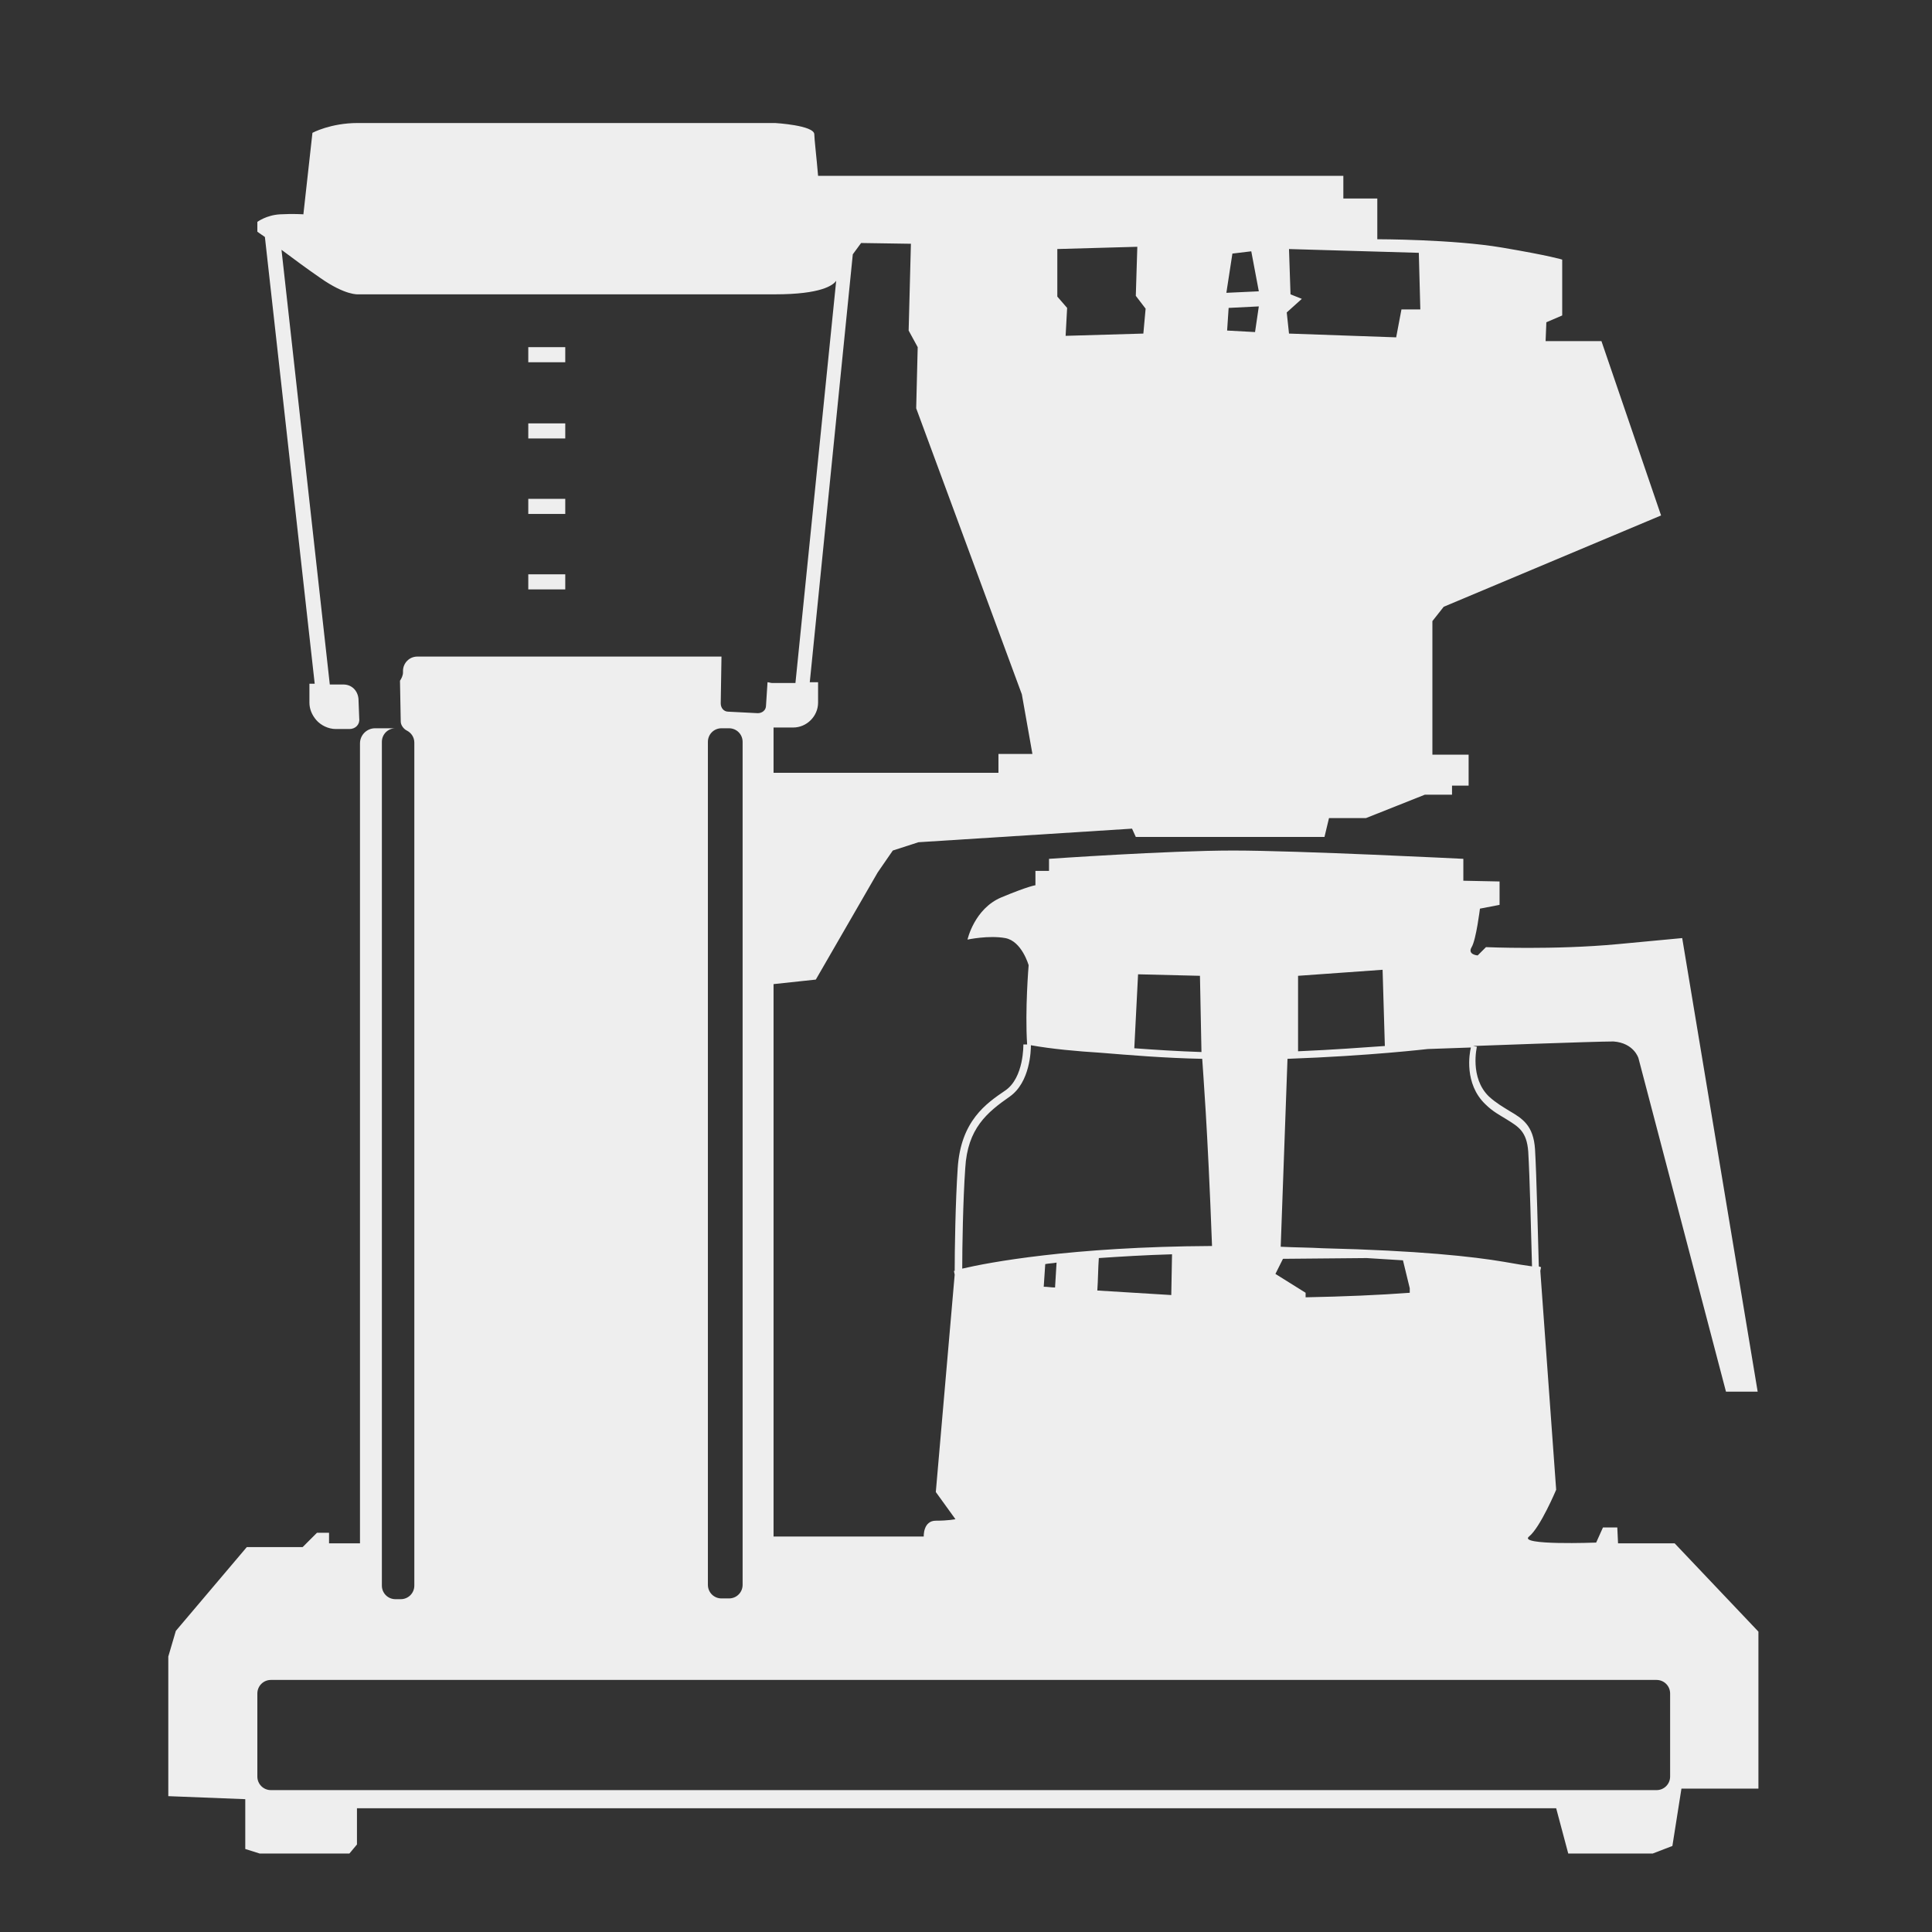 <?xml version="1.0" encoding="utf-8"?>
<!-- Generator: Adobe Illustrator 21.0.0, SVG Export Plug-In . SVG Version: 6.00 Build 0)  -->
<svg version="1.1" id="Lager_1" xmlns="http://www.w3.org/2000/svg" xmlns:xlink="http://www.w3.org/1999/xlink" x="0px" y="0px"
	 viewBox="0 0 256 256" style="enable-background:new 0 0 256 256;" xml:space="preserve">
<rect x="0" y="0" width="256" height="256" fill="#333333" stroke="none"/>
<style type="text/css">
	.st0{fill:#eee;}
	.st1{fill-rule:evenodd;clip-rule:evenodd;fill:#eee;}
	.st2{display:none;}
</style>
<rect x="70" y="46" class="st0" width="4.9" height="2"/>
<rect x="70" y="56.1" class="st0" width="4.9" height="2"/>
<rect x="70" y="66.1" class="st0" width="4.9" height="2"/>
<rect x="70" y="76.1" class="st0" width="4.9" height="2"/>
<path class="st0" d="M217.1,140.2l11.6,44.2h4.2l-10-60.1c0,0,0,0-8.5,0.8s-17.5,0.4-17.5,0.4l-1.1,1.1c0,0-1.4-0.1-0.8-1.1
	s1.1-5.1,1.1-5.1l2.6-0.5v-3.1l-4.8-0.1v-2.9c0,0-21.9-1.1-30.5-1.1s-24.4,1.1-24.4,1.1v1.6h-1.8v1.9c0,0-0.9,0.1-4.5,1.6
	s-4.5,5.6-4.5,5.6s2.8-0.6,5-0.2s3.1,3.6,3.1,3.6s-0.5,5.9-0.2,10.5h-0.5c0,0,0.1,4.4-2.4,6.1c-2.5,1.7-5.9,4-6.3,10.3
	c-0.3,4.4-0.4,10.9-0.4,13.6c-0.1,0-0.1,0-0.1,0l0.1,0.5l-2.5,28.8l2.6,3.6c0,0-0.9,0.2-2.6,0.2s-1.6,2.1-1.6,2.1h-19.9v-73.2
	l5.6-0.6l8.2-14.2l2-2.9l3.4-1.1l28.3-1.8l0.5,1.1h19.6h5.4l0.6-2.5h4.9l7.8-3.1h3.6v-1.2h2.2V100h-4.8V82.3l1.5-1.9l28.8-12.1
	l-7.9-23.1h-7.4l0.1-2.5l2.1-0.9v-7.4c0,0-1.5-0.5-8-1.6c-6.5-1.1-16.5-1.1-16.5-1.1v-5.4H178v-3h-69.6c-0.2-2.4-0.5-4.9-0.5-5.5
	c0-1.2-5.2-1.5-5.2-1.5s-51.8,0-55.3,0c-3.6,0-6,1.3-6,1.3l-1.2,10.8c0,0-1.3-0.1-3.1,0c-1.8,0.1-3,1-3,1v1.3c0,0,0.4,0.3,1,0.7
	l6.6,59.2H41v2.5c0,0.8,0.3,1.6,0.9,2.3l0,0c0.6,0.7,1.6,1.2,2.6,1.2h1.8c0.8,0,1.4-0.6,1.3-1.4l-0.1-2.6c-0.1-1.1-0.9-1.9-2-1.9
	h-1.8l-6.4-57.6c1.6,1.2,3.5,2.6,5.1,3.7c3.4,2.4,5.1,2.2,5.1,2.2s47.1,0,55.2,0c6.1,0,7.7-1.2,8.1-1.8l-5.4,53.3h-3.1
	c-0.2,0-0.4-0.1-0.6-0.1l-0.2,3.1c0,0.6-0.5,1-1.1,1l-3.9-0.2c-0.6,0-1-0.5-1-1.1l0.1-6.2H55.3c-1.1,0-1.9,0.9-1.9,1.9v0.2
	c0,0.4-0.2,0.8-0.4,1.1l0.1,5.4c0,0.5,0.4,1,0.8,1.2c0.6,0.3,1,0.9,1,1.6v111.7c0,1-0.8,1.8-1.8,1.8h-0.7c-1,0-1.8-0.8-1.8-1.8V98.3
	c0-1,0.8-1.8,1.8-1.8h-2.7c-1.1,0-2,0.9-2,2v106h-4.1v-1.4H42l-1.9,1.9h-7.4l-9.4,11.1l-1,3.4V238l10.2,0.4v6.6l1.9,0.6h11.9l1-1.2
	v-4.8h158.9l1.6,6H219l2.6-1l1.2-7.6H233v-20.8l-11.1-11.7h-7.5l-0.1-2.1h-1.9l-0.9,2c0,0-10.4,0.4-8.9-0.8s3.6-6.2,3.6-6.2l-2.1-29
	l0.1-0.5c0,0-0.1,0-0.3-0.1c-0.1-3.6-0.3-12.1-0.5-15.5c-0.2-3.2-1.7-4.1-3.4-5.1c-0.8-0.5-1.7-1-2.7-1.9c-2.6-2.5-1.6-6.6-1.6-6.6
	l-0.5-0.1c0,0,16.1-0.6,18.6-0.6C216.5,138.2,217.1,140.2,217.1,140.2z M171,39l-0.2-6l17.2,0.5l0.2,7.5h-2.5l-0.7,3.7l-14.2-0.5
	l-0.3-2.8l2-1.8L171,39z M166.3,44l-3.7-0.2l0.2-3l4-0.2L166.3,44z M163.3,33.6l2.5-0.3l1,5.3l-4.3,0.2L163.3,33.6z M140,33
	l10.7-0.3l-0.2,6.5l1.3,1.7l-0.3,3.3l-10.3,0.3l0.2-3.7l-1.3-1.5V33H140z M102.5,96.4h2.6c1.8,0,3.3-1.5,3.3-3.3v-2.7h-1.1l5.7-56.7
	l1.1-1.5l6.6,0.1l-0.3,11.5l1.2,2.2l-0.2,8.1l14,37.9l1.4,7.9h-4.5v2.5h-29.8V96.4z M183.2,128.5l0.3,10.1
	c-2.9,0.2-6.8,0.5-11.5,0.7v-10L183.2,128.5z M185.9,167l0.9,3.7v0.6c-4,0.3-8.7,0.5-13.8,0.6v-0.6l-4-2.5l1-2l11.1-0.1
	C182.8,166.8,184.4,166.9,185.9,167z M155.2,171.6c-3.4-0.2-6.7-0.4-9.8-0.6c0.1-1.4,0.1-2.9,0.2-4.3c2.9-0.2,6.2-0.4,9.7-0.5
	L155.2,171.6z M139.8,170.6c-0.5,0-1-0.1-1.5-0.1l0.2-3c0.5-0.1,1-0.1,1.5-0.2L139.8,170.6z M159,129.3l0.2,10.1
	c-3.1-0.1-6.2-0.3-8.9-0.5l0.5-9.8L159,129.3z M127.9,154.8c0.3-5.3,2.9-7.4,5.9-9.5c2.7-1.9,2.8-6.1,2.8-6.8c2.8,0.5,6.1,0.8,9.3,1
	c3.7,0.3,8.4,0.7,13.4,0.8c0.1,1.7,0.7,8.7,1.3,24.8c-18.7,0.1-29.7,2.2-33.1,3C127.5,165.3,127.6,159.1,127.9,154.8z M93.8,98.3
	c0-1,0.8-1.8,1.8-1.8h1c1,0,1.8,0.8,1.8,1.8V210c0,1-0.8,1.8-1.8,1.8h-1c-1,0-1.8-0.8-1.8-1.8V98.3z M219.5,222.6
	c1,0,1.8,0.8,1.8,1.8v11c0,1-0.8,1.8-1.8,1.8H35.9c-1,0-1.8-0.8-1.8-1.8v-11c0-1,0.8-1.8,1.8-1.8H219.5z M196.8,146.3
	c1,1,2,1.5,2.8,2c1.6,1,2.7,1.6,2.9,4.3c0.2,3.3,0.4,11.5,0.5,15.2c-0.8-0.1-2-0.3-3.7-0.6c-4.1-0.7-11.4-1.5-24-1.8
	c-1.8-0.1-3.6-0.1-5.6-0.2l0.9-24.9c11.1-0.4,18.5-1.3,18.6-1.3l0,0l5.7-0.2C194.7,139.6,194,143.6,196.8,146.3z"/>
</svg>

